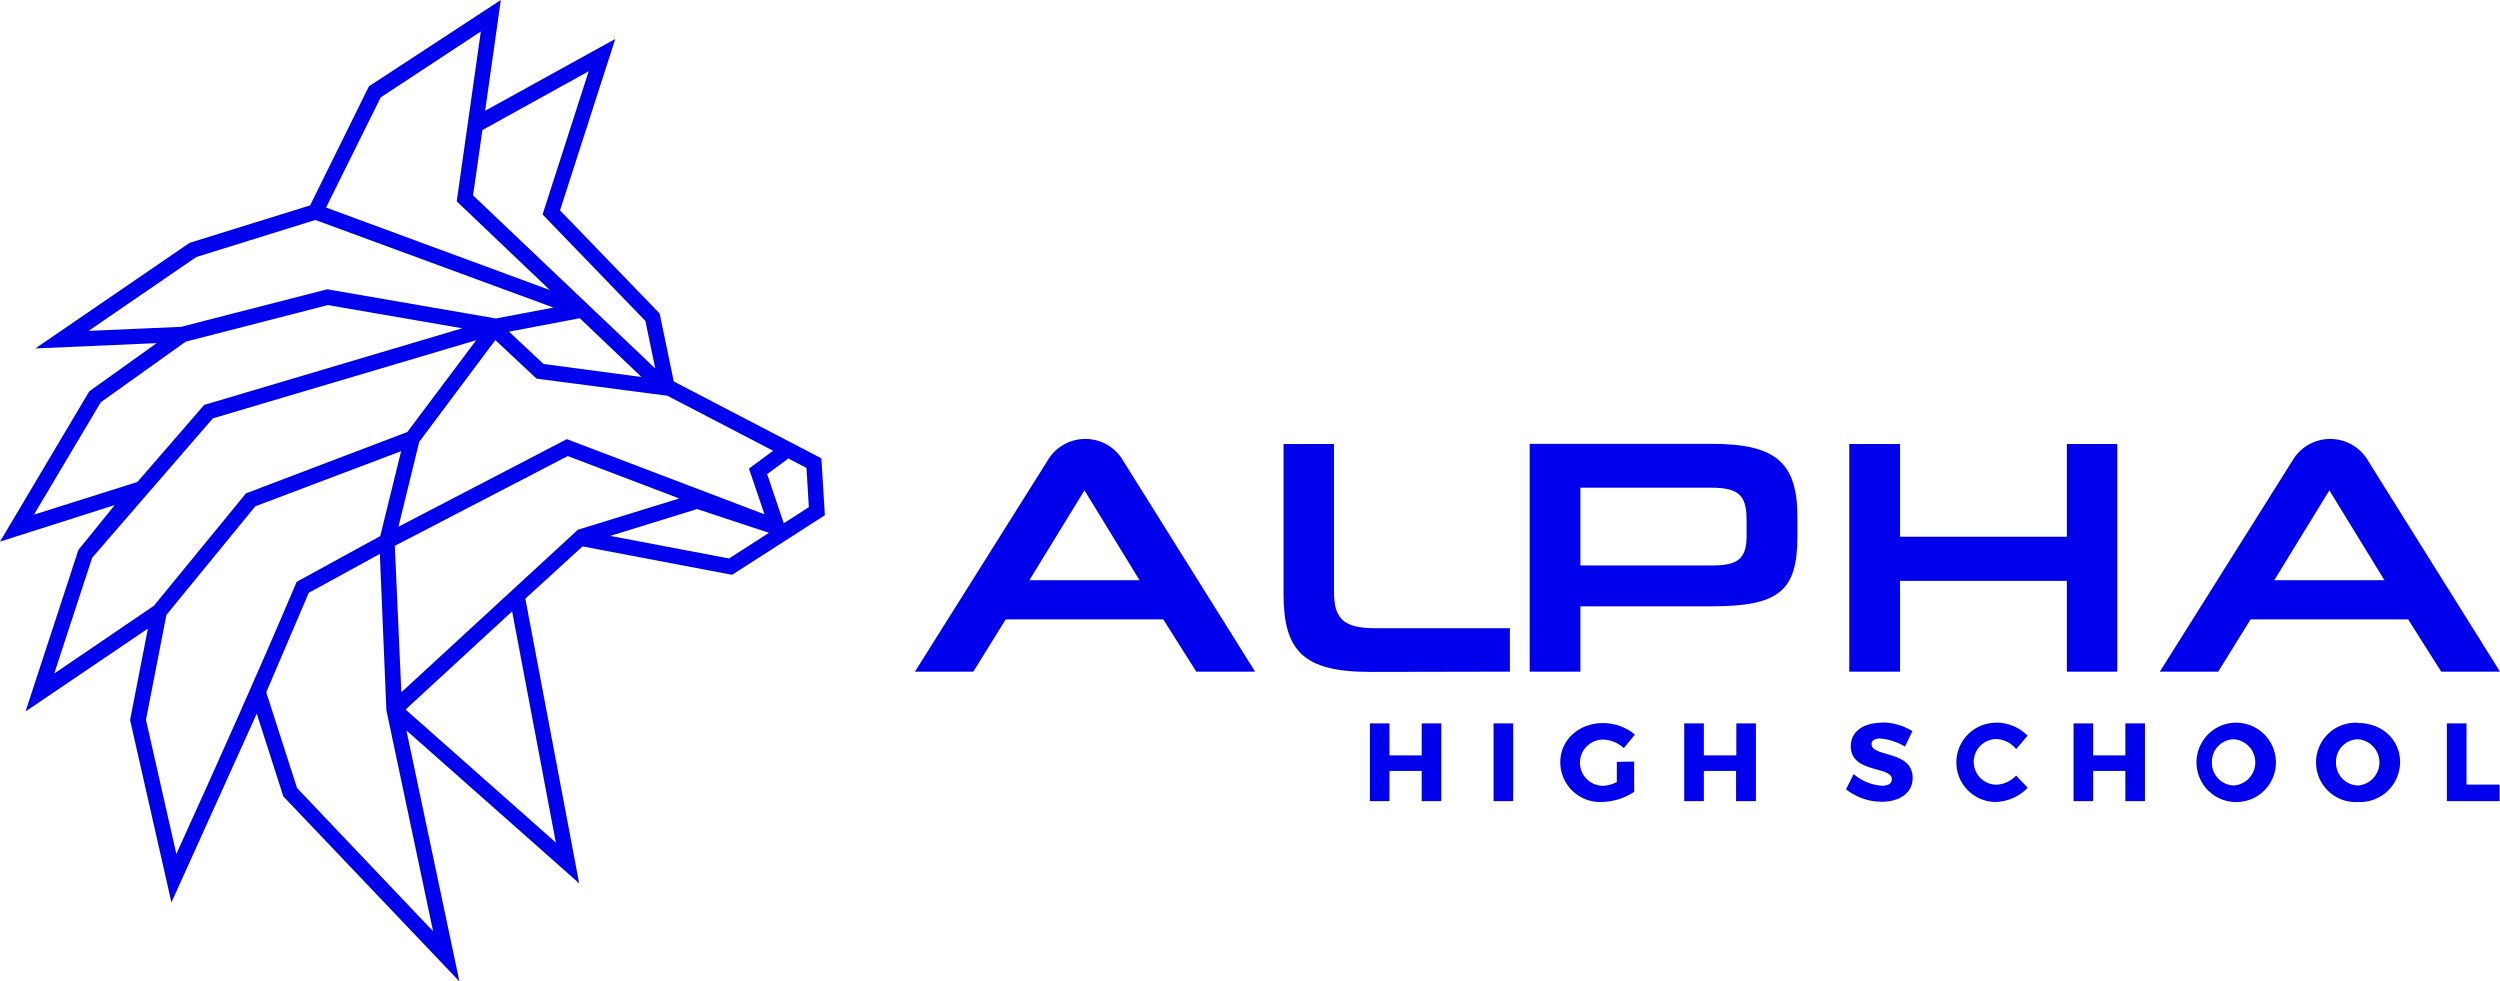 <svg xmlns="http://www.w3.org/2000/svg" width="512" height="201" viewBox="0 0 512 201" fill="none"><path fill-rule="evenodd" clip-rule="evenodd" d="M99.344 22.691L126.01 7.974L114.691 43.081L135.094 64.206L137.983 78.121L168.22 93.868L168.93 105.522L149.932 117.724L119.307 111.904L107.587 122.606L118.611 180.899L83.236 149.591L94.086 200.994L58.028 163.104L52.582 146.152L35.108 184.817L26.639 147.462L30.292 128.731L5.232 145.709L16.056 112.622L23.508 103.431L0 110.922L18.276 80.15L32.083 70.275L7.238 71.359L38.826 49.738L63.512 42.059L75.553 17.682L102.57 0L99.346 22.744L99.344 22.691ZM37.092 66.936L67.008 59.244L101.566 65.225L113.341 62.99L64.586 45.049L40.208 52.635L18.132 67.766L37.092 66.936ZM97.472 69.693L43.595 85.681L18.869 114.231L11.109 137.94L31.525 124.051L50.376 101.039L83.423 88.475L97.47 69.744L97.472 69.693ZM28.114 98.739L41.813 82.926L94.662 67.231L67.142 62.481L38.03 69.973L20.637 82.388L6.951 105.401L28.118 98.711V98.737L28.114 98.739ZM60.758 119.155L77.871 109.79L82.152 92.397L52.289 103.69L34.08 125.927L29.891 147.426L36.112 174.893C44.516 156.417 52.826 137.86 60.758 119.155ZM77.765 113.456L63.236 121.404L54.526 141.78L60.828 161.381L88.697 190.722L79.13 145.433L77.792 113.456H77.765ZM104.242 67.927L111.306 74.536L131.374 77.211L118.745 65.17L104.242 67.927ZM136.794 81.065L109.888 77.546L101.445 69.651L85.858 90.484L81.604 107.876L116.083 89.935L156.569 105.335L153.384 95.969L158.335 92.316L136.794 81.105V81.065ZM118.344 108.492L139.108 102.084L116.283 93.401L80.855 111.785L82.194 141.78L118.344 108.492ZM157.478 109.12L142.761 104.251L124.981 109.75L149.304 114.379L157.478 109.12ZM165.17 95.835L161.451 93.895L157.115 97.105L160.513 107.167L165.651 103.862L165.17 95.835ZM120.564 14.596L98.796 26.637L96.882 40.017L134.197 75.472L132.178 65.732L111.119 43.924L120.564 14.596ZM104.843 125.244L83.062 145.312L113.834 172.552L104.896 125.284L104.843 125.244ZM112.617 59.405L93.537 41.235L98.475 6.45L77.964 19.949L66.779 42.506L112.617 59.405Z" fill="#0000ED"></path><path fill-rule="evenodd" clip-rule="evenodd" d="M245.004 137.552H257.046L230.1 94.485C229.323 93.091 228.187 91.932 226.81 91.124C225.434 90.317 223.868 89.892 222.272 89.892C220.676 89.892 219.11 90.317 217.734 91.124C216.357 91.932 215.223 93.093 214.446 94.485L187.379 137.552H199.341L205.963 126.849H238.233L245.004 137.552ZM222.098 100.424L233.377 118.821H210.821L222.098 100.424ZM309.225 137.552V128.655H281.531C274.975 128.655 273.196 126.541 273.196 121.137V90.926H262.868V121.551C262.868 133.311 266.882 137.607 280.648 137.607L309.225 137.552ZM350.606 124.172C364.213 124.172 368.108 121.095 368.108 109.95V105.936C368.108 94.925 363.931 90.898 350.606 90.898H313.277V137.552H323.66V124.172H350.606ZM357.712 109.589C357.712 114.513 355.946 115.81 350.473 115.81H323.662V99.876H350.326C355.93 99.876 357.698 101.307 357.698 106.378V109.589H357.712ZM433.626 137.552V90.926H423.296V109.924H389.125V90.926H378.731V137.552H389.125V118.955H423.296V137.552H433.626ZM499.959 137.552H512L485.055 94.485C484.277 93.091 483.143 91.932 481.764 91.124C480.39 90.317 478.822 89.892 477.226 89.892C475.63 89.892 474.067 90.317 472.688 91.124C471.313 91.932 470.179 93.093 469.402 94.485L442.335 137.552H454.295L460.917 126.849H493.187L499.959 137.552ZM477.052 100.424L488.333 118.821H465.775L477.052 100.424Z" fill="#0000ED"></path><path fill-rule="evenodd" clip-rule="evenodd" d="M295.177 164.07V148.149H291.163V154.704H284.568V148.149H280.553V164.07H284.568V157.889H291.163V164.07H295.177ZM309.894 164.07V148.149H305.88V164.07H309.894ZM331.127 160.162C330.254 160.623 329.291 160.888 328.304 160.937C327.049 160.937 325.844 160.438 324.955 159.549C324.067 158.66 323.567 157.456 323.567 156.2C323.567 154.945 324.067 153.74 324.955 152.851C325.844 151.963 327.049 151.463 328.304 151.463C329.885 151.513 331.396 152.129 332.559 153.203L334.833 150.446C333.003 148.92 330.7 148.083 328.317 148.079C323.301 148.079 319.54 151.558 319.54 156.106C319.54 157.206 319.765 158.295 320.196 159.307C320.629 160.319 321.261 161.234 322.057 161.994C322.851 162.756 323.792 163.348 324.821 163.735C325.852 164.123 326.948 164.299 328.049 164.252C330.407 164.197 332.702 163.478 334.673 162.177V155.969L331.127 156.036V160.162ZM359.612 164.07V148.149H355.599V154.704H348.949V148.149H344.933V164.07H348.949V157.889H355.544V164.07H359.612ZM385.379 148.014C381.567 148.014 379.037 149.873 379.037 152.804C379.037 158.45 387.453 156.818 387.453 159.587C387.453 160.496 386.663 160.926 385.379 160.926C383.258 160.763 381.24 159.923 379.627 158.532L378.065 161.65C380.136 163.291 382.7 164.189 385.339 164.204C388.887 164.204 391.712 162.52 391.712 159.335C391.712 153.581 383.295 155.147 383.295 152.392C383.295 151.617 384.004 151.24 385.048 151.24C386.848 151.399 388.592 151.966 390.144 152.899L391.657 149.728C389.77 148.567 387.593 147.954 385.379 147.962V148.014ZM408.847 148.014C407.779 148.005 406.722 148.207 405.735 148.606C404.744 149.005 403.844 149.597 403.084 150.346C402.324 151.095 401.718 151.983 401.302 152.967C400.885 153.948 400.667 155.003 400.656 156.07C400.648 157.136 400.851 158.193 401.248 159.182C401.648 160.171 402.238 161.071 402.987 161.831C403.734 162.591 404.623 163.197 405.608 163.614C406.589 164.03 407.643 164.25 408.711 164.257C411.194 164.17 413.55 163.125 415.28 161.342L412.911 158.84C411.863 159.956 410.428 160.627 408.898 160.714C407.656 160.714 406.465 160.22 405.589 159.343C404.71 158.465 404.216 157.274 404.216 156.032C404.216 154.79 404.708 153.598 405.589 152.721C406.467 151.844 407.658 151.35 408.898 151.35C409.677 151.39 410.437 151.594 411.129 151.953C411.822 152.311 412.429 152.812 412.911 153.424L415.254 150.654C413.55 148.958 411.249 147.997 408.845 147.979V148.018L408.847 148.014ZM439.287 164.07V148.149H435.271V154.704H428.675V148.149H424.663V164.07H428.675V157.889H435.271V164.07H439.287ZM457.494 148.014C455.904 148.109 454.378 148.667 453.104 149.622C451.829 150.575 450.861 151.883 450.322 153.381C449.783 154.878 449.693 156.503 450.069 158.049C450.447 159.596 451.268 161.001 452.431 162.087C453.595 163.172 455.053 163.892 456.625 164.155C458.194 164.42 459.807 164.218 461.263 163.575C462.723 162.93 463.958 161.875 464.816 160.536C465.68 159.197 466.128 157.633 466.111 156.041C466.094 154.941 465.858 153.855 465.412 152.849C464.967 151.844 464.321 150.938 463.517 150.187C462.71 149.436 461.764 148.858 460.726 148.485C459.692 148.111 458.593 147.952 457.494 148.014ZM457.494 151.399C458.689 151.49 459.807 152.027 460.62 152.906C461.433 153.785 461.889 154.939 461.889 156.136C461.889 157.333 461.433 158.488 460.62 159.366C459.807 160.243 458.689 160.782 457.494 160.871C456.886 160.854 456.286 160.716 455.73 160.468C455.178 160.218 454.677 159.863 454.257 159.42C453.839 158.978 453.514 158.458 453.297 157.889C453.083 157.32 452.979 156.715 452.998 156.108C452.977 155.502 453.081 154.899 453.298 154.334C453.516 153.768 453.841 153.252 454.259 152.814C454.677 152.375 455.18 152.025 455.734 151.781C456.286 151.539 456.886 151.407 457.491 151.397L457.494 151.399ZM482.916 148.014C481.811 147.95 480.703 148.115 479.663 148.493C478.623 148.873 477.672 149.461 476.865 150.221C476.057 150.981 475.418 151.898 474.982 152.916C474.543 153.933 474.316 155.028 474.316 156.136C474.316 157.244 474.543 158.339 474.982 159.356C475.42 160.373 476.059 161.29 476.865 162.051C477.672 162.811 478.622 163.399 479.663 163.779C480.703 164.159 481.811 164.322 482.916 164.257C484.024 164.312 485.132 164.14 486.172 163.756C487.212 163.37 488.167 162.781 488.972 162.017C489.776 161.255 490.421 160.337 490.863 159.318C491.306 158.301 491.538 157.204 491.546 156.094C491.546 151.479 487.851 148.067 482.916 148.067V148.014ZM482.916 151.399C484.111 151.49 485.228 152.027 486.041 152.906C486.858 153.785 487.31 154.939 487.31 156.136C487.31 157.333 486.858 158.488 486.041 159.366C485.228 160.243 484.111 160.782 482.916 160.871C481.687 160.837 480.524 160.315 479.677 159.422C478.833 158.53 478.376 157.337 478.408 156.108C478.391 155.501 478.495 154.899 478.712 154.332C478.933 153.767 479.261 153.25 479.679 152.812C480.096 152.375 480.599 152.023 481.153 151.781C481.709 151.539 482.311 151.409 482.916 151.399ZM505.14 160.685V148.149H501.123V164.07H511.922V160.685H505.14Z" fill="#0000ED"></path></svg>
